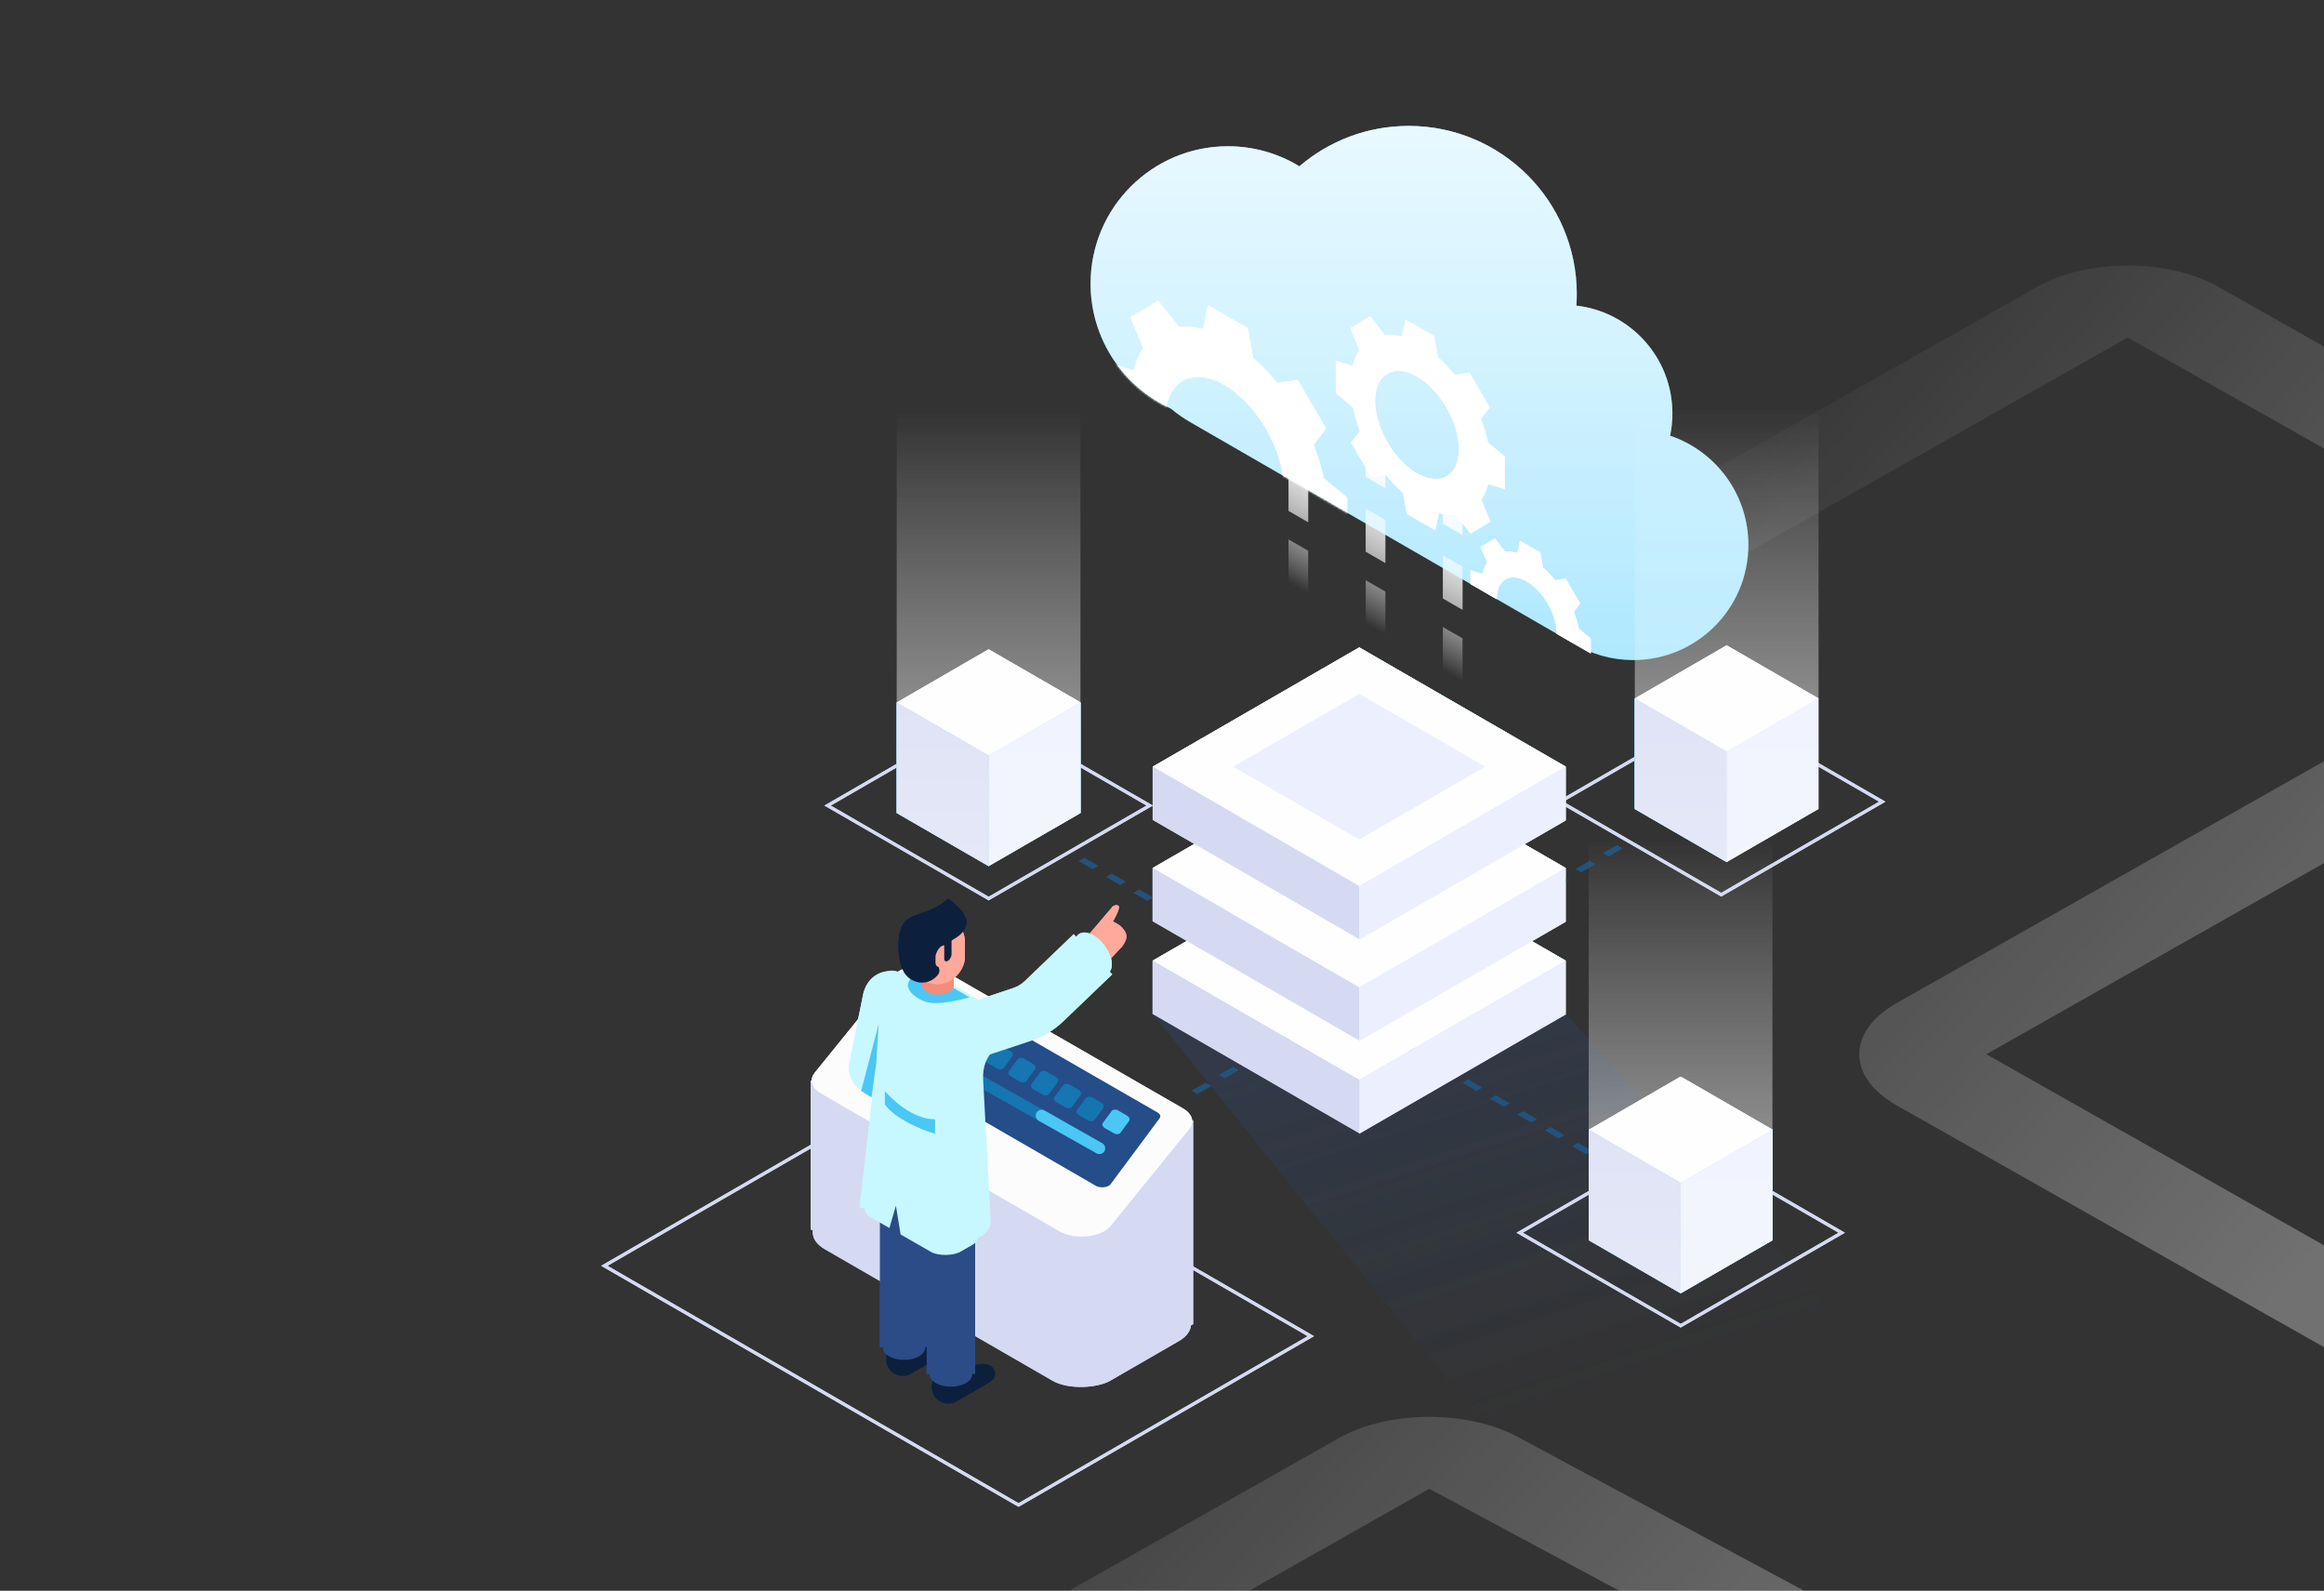 <svg width="1096" height="750" viewBox="0 0 1096 750" fill="none" xmlns="http://www.w3.org/2000/svg">
<rect x="0" y="0" width="1096" height="750" fill="#333333" stroke="none"/>
<path fill-rule="evenodd" clip-rule="evenodd" d="M1046.11 135.198C1022.55 121.873 984.359 121.873 960.803 135.198L741.979 258.987C730.257 265.618 730.257 276.369 741.979 283C753.701 289.631 772.706 289.631 784.428 283L1003.25 159.212C1003.27 159.201 1003.29 159.193 1003.3 159.188C1003.31 159.182 1003.32 159.178 1003.32 159.178L1003.33 159.175C1003.34 159.172 1003.39 159.164 1003.45 159.164C1003.52 159.164 1003.57 159.172 1003.58 159.175L1003.59 159.178C1003.59 159.18 1003.62 159.188 1003.66 159.212L1226.13 285.064C1226.17 285.088 1226.19 285.101 1226.19 285.103L1226.2 285.109C1226.2 285.117 1226.21 285.141 1226.21 285.179C1226.21 285.218 1226.2 285.242 1226.2 285.249L1226.19 285.256C1226.19 285.256 1226.18 285.261 1226.17 285.267C1226.17 285.274 1226.15 285.283 1226.13 285.294L894.495 472.9C870.939 486.226 870.939 507.831 894.495 521.157L1234.48 713.485C1234.5 713.498 1234.52 713.508 1234.52 713.514C1234.53 713.519 1234.54 713.523 1234.54 713.523L1234.54 713.53C1234.55 713.537 1234.56 713.561 1234.56 713.6C1234.56 713.638 1234.55 713.662 1234.54 713.67L1234.54 713.676C1234.53 713.678 1234.52 713.691 1234.48 713.715L1014.95 837.901C1014.91 837.924 1014.89 837.932 1014.88 837.933L1014.87 837.938C1014.86 837.939 1014.85 837.942 1014.83 837.944C1014.81 837.947 1014.78 837.949 1014.75 837.949C1014.72 837.949 1014.69 837.948 1014.67 837.946C1014.65 837.944 1014.64 837.941 1014.63 837.94L1014.61 837.935C1014.61 837.934 1014.59 837.926 1014.55 837.904L715.612 677.377C691.894 664.641 654.555 664.916 631.432 677.997L349.315 837.59C349.287 837.606 349.267 837.615 349.257 837.62C349.252 837.622 349.248 837.623 349.248 837.623L349.236 837.627C349.223 837.63 349.18 837.638 349.112 837.638C349.044 837.638 349.001 837.63 348.988 837.627L348.976 837.623C348.973 837.622 348.95 837.614 348.908 837.59L117.414 706.634C105.692 700.003 86.687 700.003 74.965 706.634C63.243 713.265 63.243 724.016 74.965 730.647L306.46 861.603C330.016 874.929 368.208 874.929 391.764 861.603L673.88 702.01C673.92 701.988 673.942 701.98 673.946 701.978L673.96 701.974C673.968 701.972 673.985 701.969 674.011 701.966C674.03 701.964 674.053 701.963 674.08 701.963C674.145 701.962 674.187 701.969 674.201 701.972L674.215 701.976C674.219 701.978 674.241 701.986 674.282 702.007L973.218 862.534C996.936 875.271 1034.27 874.996 1057.4 861.915L1276.93 737.728C1300.48 724.402 1300.48 702.797 1276.93 689.471L936.944 497.144C936.911 497.126 936.895 497.114 936.888 497.108L936.885 497.105L936.878 497.099C936.873 497.091 936.859 497.067 936.859 497.029C936.859 497.007 936.864 496.989 936.869 496.977C936.872 496.968 936.876 496.962 936.878 496.959L936.885 496.952C936.887 496.95 936.902 496.937 936.944 496.914L1268.58 309.308C1292.14 295.982 1292.14 274.377 1268.58 261.051L1046.11 135.198Z" fill="url(#paint0_linear_2548_28455)"/>
<path opacity="0.13" d="M829.027 832.243L543.709 478.082H738.548L1057.47 832.243H829.027Z" fill="url(#paint1_linear_2548_28455)"/>
<path fill-rule="evenodd" clip-rule="evenodd" d="M517.844 408.21L511.377 404.477L508.785 405.973L515.252 409.707L517.844 408.21ZM530.777 415.677L524.31 411.944L521.718 413.44L528.185 417.174L530.777 415.677ZM543.711 423.144L537.244 419.411L534.652 420.907L541.119 424.641L543.711 423.144ZM556.644 430.612L550.177 426.878L547.585 428.375L554.052 432.108L556.644 430.612ZM569.578 438.079L563.111 434.345L560.519 435.842L566.986 439.575L569.578 438.079ZM582.511 445.546L576.044 441.812L573.452 443.309L579.919 447.042L582.511 445.546ZM595.445 453.013L588.978 449.28L586.386 450.776L592.853 454.51L595.445 453.013ZM608.378 460.48L601.911 456.747L599.319 458.243L605.786 461.977L608.378 460.48ZM621.312 467.947L614.845 464.214L612.253 465.71L618.72 469.444L621.312 467.947ZM634.245 475.415L627.778 471.681L625.186 473.178L631.653 476.911L634.245 475.415ZM647.179 482.882L640.712 479.148L638.12 480.645L644.587 484.378L647.179 482.882ZM660.112 490.349L653.645 486.615L651.053 488.112L657.52 491.845L660.112 490.349ZM673.046 497.816L666.579 494.082L663.987 495.579L670.454 499.313L673.046 497.816ZM685.979 505.283L679.512 501.55L676.92 503.046L683.387 506.78L685.979 505.283ZM698.913 512.75L692.446 509.017L689.854 510.513L696.321 514.247L698.913 512.75ZM711.846 520.217L705.379 516.484L702.787 517.98L709.254 521.714L711.846 520.217ZM724.78 527.685L718.313 523.951L715.721 525.448L722.187 529.181L724.78 527.685ZM737.713 535.152L731.246 531.418L728.654 532.915L735.121 536.648L737.713 535.152ZM750.647 542.619L744.18 538.885L741.588 540.382L748.054 544.115L750.647 542.619ZM763.58 550.086L757.113 546.352L754.521 547.849L760.988 551.583L763.58 550.086ZM776.513 557.553L770.047 553.82L767.455 555.316L773.921 559.05L776.513 557.553ZM789.447 565.02L782.98 561.287L780.388 562.783L786.855 566.517L789.447 565.02ZM799.147 570.621L795.914 568.754L793.322 570.251L796.555 572.117L799.147 570.621Z" fill="#23527C"/>
<rect width="87.702" height="87.702" transform="matrix(-0.866 -0.5 -0.866 0.5 887.67 377.967)" stroke="#D5DAF2" stroke-width="1.73"/>
<rect width="87.702" height="87.702" transform="matrix(-0.866 -0.5 -0.866 0.5 868.566 581.189)" stroke="#D5DAF2" stroke-width="1.73"/>
<rect width="225.554" height="159.197" transform="matrix(-0.866 -0.5 -0.866 0.5 618.203 629.961)" stroke="#D5DAF2" stroke-width="1.73"/>
<rect width="87.702" height="87.702" transform="matrix(-0.866 -0.5 -0.866 0.5 542.195 379.793)" stroke="#D5DAF2" stroke-width="1.73"/>
<path fill-rule="evenodd" clip-rule="evenodd" d="M758.674 403.734L765.141 400L762.549 398.503L756.082 402.237L758.674 403.734ZM745.74 411.201L752.207 407.467L749.615 405.971L743.148 409.704L745.74 411.201ZM732.807 418.668L739.274 414.934L736.682 413.438L730.215 417.171L732.807 418.668ZM719.873 426.135L726.34 422.401L723.748 420.905L717.281 424.638L719.873 426.135ZM706.94 433.602L713.407 429.869L710.815 428.372L704.348 432.106L706.94 433.602ZM694.006 441.069L700.473 437.336L697.881 435.839L691.414 439.573L694.006 441.069ZM681.073 448.537L687.54 444.803L684.948 443.306L678.481 447.04L681.073 448.537ZM668.139 456.004L674.606 452.27L672.014 450.774L665.547 454.507L668.139 456.004ZM655.206 463.471L661.673 459.737L659.081 458.241L652.614 461.974L655.206 463.471ZM642.272 470.938L648.739 467.204L646.147 465.708L639.68 469.441L642.272 470.938ZM629.339 478.405L635.806 474.672L633.214 473.175L626.747 476.909L629.339 478.405ZM616.405 485.872L622.872 482.139L620.28 480.642L613.813 484.376L616.405 485.872ZM603.472 493.339L609.939 489.606L607.347 488.109L600.88 491.843L603.472 493.339ZM590.538 500.807L597.005 497.073L594.413 495.576L587.946 499.31L590.538 500.807ZM577.605 508.274L584.072 504.54L581.48 503.044L575.013 506.777L577.605 508.274ZM564.672 515.741L571.138 512.007L568.546 510.511L562.079 514.244L564.672 515.741Z" fill="#23527C"/>
<rect width="50.042" height="50.042" transform="matrix(-0.866 -0.5 -0.866 0.5 857.623 329.309)" fill="url(#paint2_linear_2548_28455)"/>
<rect width="34.112" height="34.112" transform="matrix(-0.866 -0.5 -0.866 0.5 842.742 328.836)" fill="#54CBF6" fill-opacity="0.23"/>
<rect width="50.056" height="52.09" transform="matrix(-0.866 -0.5 -2.20305e-08 1 814.273 354.334)" fill="#53CAF6"/>
<rect width="50.056" height="52.09" transform="matrix(-0.866 -0.5 -2.20305e-08 1 814.273 354.334)" fill="url(#paint3_linear_2548_28455)" fill-opacity="0.5"/>
<rect width="50.042" height="50.042" transform="matrix(-0.866 -0.5 -0.866 0.5 857.623 329.309)" fill="#FEFEFF"/>
<rect width="50.056" height="52.091" transform="matrix(-0.866 0.5 2.20305e-08 1 857.562 329.309)" fill="#ECEFFD"/>
<rect width="50.056" height="52.09" transform="matrix(-0.866 -0.5 -2.20305e-08 1 814.273 354.334)" fill="#D5DAF2"/>
<rect width="50.042" height="50.042" transform="matrix(-0.866 -0.5 -0.866 0.5 509.58 331.18)" fill="url(#paint4_linear_2548_28455)"/>
<rect width="34.112" height="34.112" transform="matrix(-0.866 -0.5 -0.866 0.5 494.699 330.709)" fill="#54CBF6" fill-opacity="0.23"/>
<rect width="50.056" height="52.091" transform="matrix(-0.866 0.5 2.20305e-08 1 509.58 331.18)" fill="#78DEEC"/>
<rect width="50.056" height="52.09" transform="matrix(-0.866 -0.5 -2.20305e-08 1 466.23 356.207)" fill="#53CAF6"/>
<rect width="50.056" height="52.09" transform="matrix(-0.866 -0.5 -2.20305e-08 1 466.23 356.207)" fill="url(#paint5_linear_2548_28455)" fill-opacity="0.5"/>
<rect width="50.042" height="50.042" transform="matrix(-0.866 -0.5 -0.866 0.5 509.58 331.18)" fill="#FEFEFF"/>
<rect width="50.056" height="52.091" transform="matrix(-0.866 0.5 2.20305e-08 1 509.58 331.18)" fill="#ECEFFD"/>
<rect width="50.056" height="52.09" transform="matrix(-0.866 -0.5 -2.20305e-08 1 466.23 356.207)" fill="#D5DAF2"/>
<rect width="50.042" height="50.042" transform="matrix(-0.866 -0.5 -0.866 0.5 835.951 532.627)" fill="url(#paint6_linear_2548_28455)"/>
<rect width="34.112" height="34.112" transform="matrix(-0.866 -0.5 -0.866 0.5 821.07 532.154)" fill="#54CBF6" fill-opacity="0.23"/>
<rect width="50.056" height="52.091" transform="matrix(-0.866 0.5 2.20305e-08 1 835.951 532.627)" fill="#78DEEC"/>
<rect width="50.056" height="52.09" transform="matrix(-0.866 -0.5 -2.20305e-08 1 792.602 557.654)" fill="#53CAF6"/>
<rect width="50.056" height="52.09" transform="matrix(-0.866 -0.5 -2.20305e-08 1 792.602 557.654)" fill="url(#paint7_linear_2548_28455)" fill-opacity="0.5"/>
<rect width="50.042" height="50.042" transform="matrix(-0.866 -0.5 -0.866 0.5 835.951 532.627)" fill="#FEFEFF"/>
<rect width="50.056" height="52.091" transform="matrix(-0.866 0.5 2.20305e-08 1 835.951 532.627)" fill="#ECEFFD"/>
<rect width="50.056" height="52.09" transform="matrix(-0.866 -0.5 -2.20305e-08 1 792.602 557.654)" fill="#D5DAF2"/>
<path d="M382.352 509.443V579.622L512.995 652.901C513.017 652.913 513.03 652.936 513.03 652.961L513.064 652.941L513.099 652.961C513.099 652.936 513.112 652.914 513.134 652.901L562.701 624.272V528.254H477.442V509.443H382.352Z" fill="#D5DAF2"/>
<path d="M445.292 457.742C437.926 453.501 425.502 454.768 421.097 460.209L384.221 505.752C381.548 509.054 382.738 512.968 387.2 515.546L499.538 580.469C506.894 584.72 519.328 583.464 523.746 578.023L560.83 532.357C563.517 529.049 562.32 525.123 557.839 522.543L445.292 457.742Z" fill="#FCFCFC"/>
<path d="M438.108 462.44C435.96 461.204 432.328 461.61 431.137 463.221L408.264 494.144C407.577 495.073 407.937 496.151 409.174 496.866L516.799 559.065C518.943 560.304 522.577 559.901 523.773 558.291L546.848 527.252C547.54 526.321 547.179 525.239 545.935 524.523L438.108 462.44Z" fill="#244D89"/>
<path d="M527.132 523.436C526.27 522.932 524.798 523.093 524.315 523.744L520.252 529.222C519.558 530.159 519.928 531.245 521.184 531.96L525.546 534.442C526.414 534.935 527.87 534.769 528.348 534.123L532.367 528.683C533.051 527.758 532.697 526.686 531.473 525.971L527.132 523.436Z" fill="#4AC7F5"/>
<path d="M493.454 505.133C492.592 504.629 491.12 504.79 490.637 505.442L486.574 510.92C485.88 511.856 486.25 512.943 487.507 513.658L491.868 516.139C492.736 516.633 494.192 516.467 494.67 515.82L498.689 510.38C499.373 509.455 499.019 508.384 497.795 507.669L493.454 505.133Z" fill="#1576B1"/>
<path d="M430.877 488.834C429.611 488.121 428.01 488.499 427.198 489.703C426.288 491.053 426.724 492.891 428.142 493.689L517.154 543.742C518.392 544.438 519.957 544.062 520.744 542.88C521.619 541.567 521.193 539.787 519.818 539.012L430.877 488.834Z" fill="#1576B1"/>
<path d="M492.609 523.564C491.345 522.847 489.742 523.223 488.93 524.429C488.021 525.776 488.456 527.613 489.873 528.409L517.151 543.741C518.391 544.438 519.958 544.061 520.746 542.878C521.62 541.564 521.197 539.786 519.825 539.007L492.609 523.564Z" fill="#4AC7F5"/>
<path d="M504.273 511.236C503.41 510.733 501.939 510.894 501.456 511.545L497.393 517.023C496.698 517.96 497.068 519.046 498.325 519.761L502.687 522.242C503.554 522.736 505.011 522.57 505.489 521.923L509.508 516.484C510.191 515.559 509.838 514.487 508.613 513.772L504.273 511.236Z" fill="#1576B1"/>
<path d="M472.093 492.934C471.231 492.43 469.759 492.591 469.276 493.242L465.213 498.72C464.519 499.657 464.888 500.743 466.145 501.458L470.507 503.94C471.375 504.433 472.831 504.267 473.309 503.621L477.328 498.181C478.012 497.256 477.658 496.185 476.434 495.469L472.093 492.934Z" fill="#1576B1"/>
<path d="M514.958 517.326C514.096 516.823 512.624 516.984 512.141 517.635L508.078 523.113C507.384 524.049 507.754 525.136 509.011 525.851L513.372 528.332C514.24 528.826 515.696 528.66 516.174 528.013L520.193 522.574C520.877 521.649 520.523 520.577 519.299 519.862L514.958 517.326Z" fill="#05A0D9" fill-opacity="0.5"/>
<path d="M482.775 499.026C481.912 498.522 480.44 498.683 479.958 499.334L475.895 504.812C475.2 505.749 475.57 506.835 476.827 507.55L481.189 510.032C482.056 510.525 483.513 510.359 483.991 509.712L488.01 504.273C488.693 503.348 488.34 502.276 487.115 501.561L482.775 499.026Z" fill="#1576B1"/>
<rect width="155.509" height="68.914" rx="15.756" transform="matrix(-0.866 -0.5 -0.866 0.5 569.658 624.359)" fill="#D5DAF2"/>
<rect width="49.098" height="11.922" transform="matrix(0.866 -0.5 2.20305e-08 1 415.961 502.375)" fill="#C7F8FF"/>
<path d="M410.899 485.7L422.053 489.966L416.353 520.244L407.161 514.937L410.899 485.7Z" fill="#C7F8FF"/>
<path d="M425.146 459.215C423.58 457.83 420.703 457.245 418.721 457.909C418.721 457.909 408.609 458.11 406.709 470.531C410.585 469.801 416.634 468.663 416.634 468.663L430.558 464.002L425.146 459.215Z" fill="#C7F8FF"/>
<path d="M416.523 468.565L413.042 465.486C413.042 465.486 409.182 468.561 406.709 470.531C404.26 482.579 400.437 501.381 400.437 501.381C399.688 505.069 401.365 510.08 404.184 512.573L406.139 514.323L406.748 514.628L416.523 468.565Z" fill="#C7F8FF"/>
<rect width="14.684" height="36.419" transform="matrix(0.866 -0.5 2.20305e-08 1 416.293 466.293)" fill="#C7F8FF"/>
<rect width="45.824" height="18.492" rx="9.246" transform="matrix(-0.867 -0.498 -0.867 0.498 471.721 477.27)" fill="#C7F8FF"/>
<path d="M456.996 509.138V480.191L445.13 478.806L414.128 470.59V500.308L456.996 509.138Z" fill="#C7F8FF"/>
<rect width="12.851" height="27.907" transform="matrix(-0.867 0.498 2.21394e-08 1 453.34 513.797)" fill="#FDFBFB"/>
<ellipse cx="7.79" cy="7.752" rx="7.79" ry="7.752" transform="matrix(-1 0 0 1 455.045 646.219)" fill="#0C203E"/>
<path d="M460.454 643.517C456.564 644.661 453.771 646.399 450.446 646.035L441.25 650.997L442.074 652.636C445.734 655.55 447.8 661.187 451.521 660.398C455.334 658.243 464.98 652.737 466.139 651.999C467.634 651.046 467.603 651.043 468.746 649.859C470.796 645.197 466.493 641.741 460.454 643.517Z" fill="#0C203E"/>
<path d="M441.837 654.175C444.389 655.642 448.528 655.642 451.08 654.175C453.632 652.709 453.632 650.332 451.08 648.865C448.528 647.399 444.389 647.399 441.837 648.865C439.285 650.332 439.285 652.709 441.837 654.175Z" fill="#0C203E"/>
<path d="M441.837 643.953C444.389 645.419 448.528 645.419 451.08 643.953C453.632 642.486 453.632 640.109 451.08 638.643C448.528 637.176 444.389 637.176 441.837 638.643C439.285 640.109 439.285 642.486 441.837 643.953Z" fill="#0C203E"/>
<path d="M439.921 641.162C439.921 641.162 441.019 645.26 439.921 651.451C439.014 656.567 455.189 653.439 453.006 648.719C451.679 645.851 453.006 641.663 453.006 641.663L439.921 641.162Z" fill="#0C203E"/>
<ellipse cx="7.765" cy="7.727" rx="7.765" ry="7.727" transform="matrix(-1 0 0 1 433.469 633.219)" fill="#0C203E"/>
<path d="M438.929 630.517C435.038 631.661 432.245 633.399 428.921 633.035L419.725 637.997L420.548 639.636C424.208 642.55 426.275 648.187 429.996 647.398C433.808 645.243 443.455 639.737 444.613 638.999C446.108 638.046 446.077 638.043 447.221 636.859C449.271 632.197 444.968 628.741 438.929 630.517Z" fill="#0C203E"/>
<path d="M420.312 641.175C422.864 642.642 427.002 642.642 429.555 641.175C432.107 639.709 432.107 637.332 429.555 635.865C427.002 634.399 422.864 634.399 420.312 635.865C417.759 637.332 417.759 639.709 420.312 641.175Z" fill="#0C203E"/>
<path d="M420.312 630.953C422.864 632.419 427.002 632.419 429.555 630.953C432.107 629.486 432.107 627.109 429.555 625.643C427.002 624.176 422.864 624.176 420.312 625.643C417.759 627.109 417.759 629.486 420.312 630.953Z" fill="#0C203E"/>
<path d="M418.396 628.162C418.396 628.162 419.494 632.26 418.396 638.451C417.488 643.567 433.664 640.439 431.481 635.719C430.154 632.851 431.481 628.663 431.481 628.663L418.396 628.162Z" fill="#0C203E"/>
<path d="M441.404 652.11C445.296 654.345 451.605 654.345 455.497 652.11C459.389 649.874 459.389 646.249 455.497 644.013C451.605 641.777 445.296 641.777 441.404 644.013C437.512 646.249 437.512 649.874 441.404 652.11Z" fill="#2B4C87"/>
<path d="M419.354 639.453C423.239 641.685 429.538 641.685 433.422 639.453C437.307 637.221 437.307 633.603 433.422 631.371C429.538 629.139 423.239 629.139 419.354 631.371C415.47 633.603 415.47 637.221 419.354 639.453Z" fill="#2B4C87"/>
<path d="M448.453 564.143L448.453 647.75" stroke="#2B4C87" stroke-width="22.869" stroke-linejoin="round"/>
<path d="M426.391 551.49L426.391 635.098" stroke="#2B4C87" stroke-width="22.869" stroke-linejoin="round"/>
<path d="M435.621 471.977C441.707 474.521 452.551 471.323 457.254 470.257L433.293 456.047C431.412 457.552 428.133 462.685 428.133 464.378C428.133 466.071 429.485 469.412 435.621 471.977Z" fill="#4AC7F5"/>
<path d="M460.816 493.089L444.267 485.139L447.047 575.692L461.77 567.234L457.012 525.267L460.816 493.089Z" fill="#C7F8FF"/>
<path d="M444.896 504.35L412.213 472.931L412.213 509.462L405.348 569.296L444.896 576.547L444.896 504.35Z" fill="#C7F8FF"/>
<rect width="48.739" height="22.539" rx="8.118" transform="matrix(-0.867 -0.498 -0.867 0.498 465.465 582.957)" fill="#C7F8FF"/>
<path d="M422.511 568.451L425.109 584.411L418.682 581.564L422.511 568.451Z" fill="#2B4C87"/>
<path d="M412.122 472.455C411.992 459.888 419.598 458.892 422.729 458.568L427.923 468.465L438.641 477.428L434.875 483.386H423.863L413.013 476.261C412.851 481.497 412.252 485.022 412.122 472.455Z" fill="#C7F8FF"/>
<path d="M524.849 427.252L512.741 441.485V448.92L522.725 453.169L529.098 446.371C529.098 446.371 531.334 443.563 531.223 441.485C531.123 439.633 530.322 438.631 529.098 437.236C527.793 435.749 524.849 434.475 524.849 434.475C524.849 434.475 528.428 428.417 527.611 427.252C526.795 426.087 524.849 427.252 524.849 427.252Z" fill="#FFA99A"/>
<path d="M436.977 467.691C439.911 469.377 444.667 469.377 447.601 467.691C450.534 466.006 450.534 463.274 447.601 461.588C444.667 459.903 439.911 459.903 436.977 461.588C434.044 463.274 434.044 466.006 436.977 467.691Z" fill="#F38C7A"/>
<rect width="15.024" height="17.397" transform="matrix(-1 0 0 1 449.805 446.963)" fill="#F38C7A"/>
<rect width="25.529" height="32.742" rx="12.764" transform="matrix(-1 0 0 1 455.061 431.359)" fill="#FFA99A"/>
<path d="M425.84 435.772C429.848 429.699 438.805 431.513 447.134 423.658C447.134 423.658 456.958 430.365 455.746 435.772C454.907 439.515 452.244 441.356 449.5 442.965C445.059 445.568 444.372 446.431 442.212 451.104C440.553 454.694 444.715 456.654 442.212 459.716C438.476 464.289 431.613 464.638 427.259 459.716C422.906 454.795 422.716 440.504 425.84 435.772Z" fill="#0C203E"/>
<rect width="6.739" height="9.413" rx="3.369" transform="matrix(-0.866 0.5 2.20305e-08 1 447.025 444.359)" fill="#FFA99A"/>
<rect width="3.975" height="15.71" rx="1.987" transform="matrix(-0.866 0.5 2.20305e-08 1 448.746 436.316)" fill="#0C203E"/>
<path d="M440.967 534.531V527.717C430.518 527.717 420.84 518.458 417.307 514.42V520.714C422.455 527.831 435.225 532.891 440.967 534.531Z" fill="#4AC7F5"/>
<ellipse cx="9.439" cy="9.439" rx="9.439" ry="9.439" transform="matrix(-0.918 -0.397 0.115 0.993 523.193 444.115)" fill="#C7F8FF"/>
<path d="M515.441 449.9L492.413 471.98C489.406 474.862 485.795 477.037 481.843 478.348L452.596 488.045" stroke="#C7F8FF" stroke-width="26.26"/>
<path d="M456.693 507.853C458.359 499.676 462.813 495.992 464.832 495.171L450.447 492.521L446.661 505.203L456.693 507.853Z" fill="#C7F8FF"/>
<path d="M457.641 470.535C461.762 472.593 460.466 472.947 466.215 471.485L462.75 475.39H455.274L457.641 470.535Z" fill="#C7F8FF"/>
<path d="M467.188 575.207L463.597 508.072L454.598 503.42L449.262 533.72L442.472 577.088L457.934 585.846L463.548 582.276C465.948 580.749 467.34 578.047 467.188 575.207Z" fill="#C7F8FF"/>
<path d="M413.212 501.496L410.995 517.378L406.123 514.321L414.381 482.789L413.212 501.496Z" fill="#4AC7F5"/>
<path d="M463.605 508.361C463.475 499.138 468.422 494.775 470.912 493.746C469.126 492.772 465.423 490.564 464.904 489.524C464.254 488.225 458.408 490.499 455.485 490.823C452.562 491.148 455.485 502.353 455.485 504.626C455.485 506.445 460.898 507.874 463.605 508.361Z" fill="#C7F8FF"/>
<rect width="112.467" height="112.467" transform="matrix(-0.866 -0.5 -0.866 0.5 738.414 452.916)" fill="#C7F8FF"/>
<rect width="112.467" height="112.467" transform="matrix(-0.866 -0.5 -0.866 0.5 738.383 452.959)" fill="#FEFEFF"/>
<rect width="112.498" height="25.345" transform="matrix(-0.866 0.5 2.20305e-08 1 738.414 452.916)" fill="#ECEFFD"/>
<rect width="112.498" height="25.081" transform="matrix(-0.866 -0.5 -2.20305e-08 1 640.984 509.168)" fill="#D5DAF2"/>
<rect width="112.467" height="112.467" transform="matrix(-0.866 -0.5 -0.866 0.5 738.414 409.234)" fill="#C7F8FF"/>
<rect width="112.467" height="112.467" transform="matrix(-0.866 -0.5 -0.866 0.5 738.383 409.275)" fill="#FEFEFF"/>
<rect width="112.498" height="25.345" transform="matrix(-0.866 0.5 2.20305e-08 1 738.414 409.234)" fill="#ECEFFD"/>
<rect width="112.498" height="25.081" transform="matrix(-0.866 -0.5 -2.20305e-08 1 640.984 465.484)" fill="#D5DAF2"/>
<rect width="112.467" height="112.467" transform="matrix(-0.866 -0.5 -0.866 0.5 738.445 361.459)" fill="#C7F8FF"/>
<rect width="112.467" height="112.467" transform="matrix(-0.866 -0.5 -0.866 0.5 738.414 361.502)" fill="#FEFEFF"/>
<rect width="112.498" height="25.345" transform="matrix(-0.866 0.5 2.20305e-08 1 738.445 361.459)" fill="#ECEFFD"/>
<rect width="112.498" height="25.081" transform="matrix(-0.866 -0.5 -2.20305e-08 1 641.016 417.711)" fill="#D5DAF2"/>
<rect width="68.635" height="68.635" transform="matrix(-0.866 -0.5 -0.866 0.5 700.455 361.463)" fill="#ECEFFD"/>
<path fill-rule="evenodd" clip-rule="evenodd" d="M644.061 224.879L644.061 205.475L653.335 210.829L653.335 230.234L644.061 224.879ZM644.061 260.107L644.061 239.786L653.335 245.141L653.335 265.462L644.061 260.107ZM644.061 293.897L644.061 273.576L653.335 278.931L653.335 299.251L644.061 293.897Z" fill="url(#paint8_linear_2548_28455)"/>
<path fill-rule="evenodd" clip-rule="evenodd" d="M680.453 246.926L680.453 227.521L689.728 232.876L689.728 252.281L680.453 246.926ZM680.453 282.154L680.453 261.833L689.728 267.188L689.728 287.509L680.453 282.154ZM680.453 315.944L680.453 295.623L689.728 300.978L689.728 321.298L680.453 315.944Z" fill="url(#paint9_linear_2548_28455)"/>
<path fill-rule="evenodd" clip-rule="evenodd" d="M607.67 205.635L607.67 186.23L616.944 191.585L616.944 210.99L607.67 205.635ZM607.67 240.863L607.67 220.542L616.944 225.897L616.944 246.217L607.67 240.863ZM607.67 274.653L607.67 254.332L616.944 259.686L616.944 280.007L607.67 274.653Z" fill="url(#paint10_linear_2548_28455)"/>
<path d="M422.893 -56.01H509.533V383.357L466.213 408.378L422.893 383.357V-56.01Z" fill="url(#paint11_linear_2548_28455)"/>
<path d="M749.248 145.316H835.889V584.684L792.568 609.743L749.248 584.684V145.316Z" fill="url(#paint12_linear_2548_28455)"/>
<path d="M770.984 -58H857.625V381.367L814.305 406.427L770.984 381.367V-58Z" fill="url(#paint13_linear_2548_28455)"/>
<path d="M664.332 59.371C644.65 59.371 626.643 66.543 612.782 78.416C602.965 72.421 591.426 68.967 579.081 68.967C543.316 68.967 514.321 97.96 514.321 133.726C514.321 159.908 529.86 182.459 552.217 192.666C555.083 195.031 558.055 197.125 561.104 198.886L742.221 303.453C742.354 303.53 742.488 303.603 742.621 303.678C750.71 308.461 760.147 311.206 770.225 311.206C800.221 311.206 824.539 286.888 824.539 256.892C824.539 232.982 809.09 212.68 787.629 205.426C788.338 202.033 788.711 198.517 788.711 194.913C788.711 168.651 768.915 147.012 743.432 144.104C743.554 142.304 743.617 140.487 743.617 138.656C743.617 94.868 708.12 59.371 664.332 59.371Z" fill="#AEE8FF"/>
<path d="M664.332 59.371C644.65 59.371 626.643 66.543 612.782 78.416C602.965 72.421 591.426 68.967 579.081 68.967C543.316 68.967 514.321 97.96 514.321 133.726C514.321 159.908 529.86 182.459 552.217 192.666C555.083 195.031 558.055 197.125 561.104 198.886L742.221 303.453C742.354 303.53 742.488 303.603 742.621 303.678C750.71 308.461 760.147 311.206 770.225 311.206C800.221 311.206 824.539 286.888 824.539 256.892C824.539 232.982 809.09 212.68 787.629 205.426C788.338 202.033 788.711 198.517 788.711 194.913C788.711 168.651 768.915 147.012 743.432 144.104C743.554 142.304 743.617 140.487 743.617 138.656C743.617 94.868 708.12 59.371 664.332 59.371Z" fill="url(#paint14_linear_2548_28455)" fill-opacity="0.65"/>
<mask id="mask0_2548_28455" style="mask-type:alpha" maskUnits="userSpaceOnUse" x="514" y="59" width="311" height="253">
<path d="M664.33 59.371C644.648 59.371 626.642 66.544 612.78 78.417C602.962 72.421 591.423 68.967 579.077 68.967C543.312 68.967 514.318 97.96 514.317 133.726C514.317 159.911 529.86 182.467 552.223 192.671C555.086 195.033 558.056 197.125 561.103 198.884L742.219 303.451C742.339 303.521 742.461 303.586 742.581 303.654C750.679 308.451 760.13 311.206 770.224 311.206C800.22 311.206 824.537 286.888 824.537 256.892C824.537 232.982 809.088 212.68 787.627 205.426C788.336 202.033 788.709 198.517 788.709 194.913C788.709 168.651 768.913 147.012 743.43 144.104C743.552 142.304 743.615 140.487 743.615 138.656C743.615 94.868 708.118 59.371 664.33 59.371Z" fill="#AEE8FF"/>
<path d="M664.33 59.371C644.648 59.371 626.642 66.544 612.78 78.417C602.962 72.421 591.423 68.967 579.077 68.967C543.312 68.967 514.318 97.96 514.317 133.726C514.317 159.911 529.86 182.467 552.223 192.671C555.086 195.033 558.056 197.125 561.103 198.884L742.219 303.451C742.339 303.521 742.461 303.586 742.581 303.654C750.679 308.451 760.13 311.206 770.224 311.206C800.22 311.206 824.537 286.888 824.537 256.892C824.537 232.982 809.088 212.68 787.627 205.426C788.336 202.033 788.709 198.517 788.709 194.913C788.709 168.651 768.913 147.012 743.43 144.104C743.552 142.304 743.615 140.487 743.615 138.656C743.615 94.868 708.118 59.371 664.33 59.371Z" fill="url(#paint15_linear_2548_28455)" fill-opacity="0.65"/>
</mask>
<g mask="url(#mask0_2548_28455)">
<path d="M591.056 168.71C595.141 172.35 598.919 176.155 602.384 180.474L612.038 179.034L625.524 202.02L619.618 209.689C621.544 214.841 623.315 220.077 624.321 225.383L635.375 234.542L635.418 256.2L624.446 252.847C623.326 256.894 621.907 260.416 619.884 263.231L625.978 277.829L612.728 285.688L603.09 273.355C599.57 273.54 595.75 273.199 591.785 272.248L589.353 283.543L570.518 272.746L567.937 258.657C563.852 255.018 560.074 251.211 556.609 246.893L546.955 248.332L533.47 225.348L539.375 217.677C537.45 212.525 535.832 207.206 534.672 201.983L523.618 192.825L523.575 171.167L534.547 174.52C535.667 170.472 537.086 166.95 539.109 164.135L533.016 149.538L546.265 141.678L555.904 154.012C559.424 153.828 563.094 153.906 567.209 155.12L569.64 143.824L588.475 154.622L591.056 168.71ZM577.414 181.596C562.066 172.735 549.623 179.918 549.623 197.641C549.623 215.364 562.066 236.915 577.414 245.777C592.763 254.638 605.205 247.454 605.205 229.731C605.205 212.008 592.763 190.458 577.414 181.596Z" fill="white"/>
</g>
<path d="M678.084 168.365C680.989 170.952 683.675 173.659 686.139 176.73L693.003 175.706L702.591 192.049L698.393 197.503C699.762 201.166 701.022 204.889 701.737 208.661L709.596 215.173L709.626 230.572L701.825 228.188C701.029 231.066 700.02 233.57 698.582 235.572L702.914 245.951L693.494 251.54L686.641 242.771C684.138 242.902 681.422 242.659 678.603 241.982L676.873 250.014L663.482 242.337L661.647 232.32C658.742 229.732 656.056 227.026 653.592 223.956L646.728 224.979L637.14 208.637L641.338 203.183C639.969 199.519 638.819 195.737 637.994 192.023L630.135 185.511L630.105 170.112L637.906 172.496C638.703 169.618 639.712 167.115 641.15 165.113L636.817 154.733L646.238 149.145L653.091 157.914C655.593 157.783 658.203 157.839 661.128 158.702L662.858 150.67L676.249 158.348L678.084 168.365ZM668.27 177.525C657.357 171.225 648.509 176.333 648.509 188.934C648.509 201.535 657.357 216.859 668.27 223.159C679.183 229.46 688.029 224.352 688.029 211.751C688.029 199.15 679.183 183.826 668.27 177.525Z" fill="white"/>
<path d="M709.869 260.137C711.656 260.043 713.519 260.082 715.608 260.698L716.843 254.963L726.405 260.445L727.717 267.599C729.791 269.446 731.708 271.38 733.468 273.572L738.369 272.84L745.216 284.511L742.218 288.405C743.195 291.021 744.096 293.68 744.606 296.374L750.219 301.024L750.232 308.126L734.101 298.812C734.102 298.734 734.104 298.655 734.104 298.576C734.103 289.578 727.786 278.636 719.993 274.137C712.2 269.638 705.883 273.285 705.883 282.283C705.883 282.362 705.884 282.442 705.885 282.521L693.468 275.353L693.455 268.847L699.025 270.549C699.594 268.494 700.315 266.705 701.342 265.275L698.248 257.864L704.975 253.873L709.869 260.137Z" fill="white"/>
<path opacity="0.13" d="M829.027 832.243L543.709 478.082H738.548L1057.47 832.243H829.027Z" fill="url(#paint16_linear_2548_28455)"/>
<path fill-rule="evenodd" clip-rule="evenodd" d="M517.844 408.21L511.377 404.477L508.785 405.973L515.252 409.707L517.844 408.21ZM530.777 415.677L524.31 411.944L521.718 413.44L528.185 417.174L530.777 415.677ZM543.711 423.144L537.244 419.411L534.652 420.907L541.119 424.641L543.711 423.144ZM556.644 430.612L550.177 426.878L547.585 428.375L554.052 432.108L556.644 430.612ZM569.578 438.079L563.111 434.345L560.519 435.842L566.986 439.575L569.578 438.079ZM582.511 445.546L576.044 441.812L573.452 443.309L579.919 447.042L582.511 445.546ZM595.445 453.013L588.978 449.28L586.386 450.776L592.853 454.51L595.445 453.013ZM608.378 460.48L601.911 456.747L599.319 458.243L605.786 461.977L608.378 460.48ZM621.312 467.947L614.845 464.214L612.253 465.71L618.72 469.444L621.312 467.947ZM634.245 475.415L627.778 471.681L625.186 473.178L631.653 476.911L634.245 475.415ZM647.179 482.882L640.712 479.148L638.12 480.645L644.587 484.378L647.179 482.882ZM660.112 490.349L653.645 486.615L651.053 488.112L657.52 491.845L660.112 490.349ZM673.046 497.816L666.579 494.082L663.987 495.579L670.454 499.313L673.046 497.816ZM685.979 505.283L679.512 501.55L676.92 503.046L683.387 506.78L685.979 505.283ZM698.913 512.75L692.446 509.017L689.854 510.513L696.321 514.247L698.913 512.75ZM711.846 520.217L705.379 516.484L702.787 517.98L709.254 521.714L711.846 520.217ZM724.78 527.685L718.313 523.951L715.721 525.448L722.187 529.181L724.78 527.685ZM737.713 535.152L731.246 531.418L728.654 532.915L735.121 536.648L737.713 535.152ZM750.647 542.619L744.18 538.885L741.588 540.382L748.054 544.115L750.647 542.619ZM763.58 550.086L757.113 546.352L754.521 547.849L760.988 551.583L763.58 550.086ZM776.513 557.553L770.047 553.82L767.455 555.316L773.921 559.05L776.513 557.553ZM789.447 565.02L782.98 561.287L780.388 562.783L786.855 566.517L789.447 565.02ZM799.147 570.621L795.914 568.754L793.322 570.251L796.555 572.117L799.147 570.621Z" fill="#23527C"/>
<rect width="87.702" height="87.702" transform="matrix(-0.866 -0.5 -0.866 0.5 887.67 377.967)" stroke="#D5DAF2" stroke-width="1.73"/>
<rect width="87.702" height="87.702" transform="matrix(-0.866 -0.5 -0.866 0.5 868.566 581.189)" stroke="#D5DAF2" stroke-width="1.73"/>
<rect width="225.554" height="159.197" transform="matrix(-0.866 -0.5 -0.866 0.5 618.203 629.961)" stroke="#D5DAF2" stroke-width="1.73"/>
<rect width="87.702" height="87.702" transform="matrix(-0.866 -0.5 -0.866 0.5 542.195 379.793)" stroke="#D5DAF2" stroke-width="1.73"/>
<path fill-rule="evenodd" clip-rule="evenodd" d="M758.674 403.734L765.141 400L762.549 398.503L756.082 402.237L758.674 403.734ZM745.74 411.201L752.207 407.467L749.615 405.971L743.148 409.704L745.74 411.201ZM732.807 418.668L739.274 414.934L736.682 413.438L730.215 417.171L732.807 418.668ZM719.873 426.135L726.34 422.401L723.748 420.905L717.281 424.638L719.873 426.135ZM706.94 433.602L713.407 429.869L710.815 428.372L704.348 432.106L706.94 433.602ZM694.006 441.069L700.473 437.336L697.881 435.839L691.414 439.573L694.006 441.069ZM681.073 448.537L687.54 444.803L684.948 443.306L678.481 447.04L681.073 448.537ZM668.139 456.004L674.606 452.27L672.014 450.774L665.547 454.507L668.139 456.004ZM655.206 463.471L661.673 459.737L659.081 458.241L652.614 461.974L655.206 463.471ZM642.272 470.938L648.739 467.204L646.147 465.708L639.68 469.441L642.272 470.938ZM629.339 478.405L635.806 474.672L633.214 473.175L626.747 476.909L629.339 478.405ZM616.405 485.872L622.872 482.139L620.28 480.642L613.813 484.376L616.405 485.872ZM603.472 493.339L609.939 489.606L607.347 488.109L600.88 491.843L603.472 493.339ZM590.538 500.807L597.005 497.073L594.413 495.576L587.946 499.31L590.538 500.807ZM577.605 508.274L584.072 504.54L581.48 503.044L575.013 506.777L577.605 508.274ZM564.672 515.741L571.138 512.007L568.546 510.511L562.079 514.244L564.672 515.741Z" fill="#23527C"/>
<rect width="50.042" height="50.042" transform="matrix(-0.866 -0.5 -0.866 0.5 857.623 329.309)" fill="url(#paint17_linear_2548_28455)"/>
<rect width="34.112" height="34.112" transform="matrix(-0.866 -0.5 -0.866 0.5 842.742 328.836)" fill="#54CBF6" fill-opacity="0.23"/>
<rect width="50.056" height="52.09" transform="matrix(-0.866 -0.5 -2.20305e-08 1 814.273 354.334)" fill="#53CAF6"/>
<rect width="50.056" height="52.09" transform="matrix(-0.866 -0.5 -2.20305e-08 1 814.273 354.334)" fill="url(#paint18_linear_2548_28455)" fill-opacity="0.5"/>
<rect width="50.042" height="50.042" transform="matrix(-0.866 -0.5 -0.866 0.5 857.623 329.309)" fill="#FEFEFF"/>
<rect width="50.056" height="52.091" transform="matrix(-0.866 0.5 2.20305e-08 1 857.562 329.309)" fill="#ECEFFD"/>
<rect width="50.056" height="52.09" transform="matrix(-0.866 -0.5 -2.20305e-08 1 814.273 354.334)" fill="#D5DAF2"/>
<rect width="50.042" height="50.042" transform="matrix(-0.866 -0.5 -0.866 0.5 509.58 331.18)" fill="url(#paint19_linear_2548_28455)"/>
<rect width="34.112" height="34.112" transform="matrix(-0.866 -0.5 -0.866 0.5 494.699 330.709)" fill="#54CBF6" fill-opacity="0.23"/>
<rect width="50.056" height="52.091" transform="matrix(-0.866 0.5 2.20305e-08 1 509.58 331.18)" fill="#78DEEC"/>
<rect width="50.056" height="52.09" transform="matrix(-0.866 -0.5 -2.20305e-08 1 466.23 356.207)" fill="#53CAF6"/>
<rect width="50.056" height="52.09" transform="matrix(-0.866 -0.5 -2.20305e-08 1 466.23 356.207)" fill="url(#paint20_linear_2548_28455)" fill-opacity="0.5"/>
<rect width="50.042" height="50.042" transform="matrix(-0.866 -0.5 -0.866 0.5 509.58 331.18)" fill="#FEFEFF"/>
<rect width="50.056" height="52.091" transform="matrix(-0.866 0.5 2.20305e-08 1 509.58 331.18)" fill="#ECEFFD"/>
<rect width="50.056" height="52.09" transform="matrix(-0.866 -0.5 -2.20305e-08 1 466.23 356.207)" fill="#D5DAF2"/>
<rect width="50.042" height="50.042" transform="matrix(-0.866 -0.5 -0.866 0.5 835.951 532.627)" fill="url(#paint21_linear_2548_28455)"/>
<rect width="34.112" height="34.112" transform="matrix(-0.866 -0.5 -0.866 0.5 821.07 532.154)" fill="#54CBF6" fill-opacity="0.23"/>
<rect width="50.056" height="52.091" transform="matrix(-0.866 0.5 2.20305e-08 1 835.951 532.627)" fill="#78DEEC"/>
<rect width="50.056" height="52.09" transform="matrix(-0.866 -0.5 -2.20305e-08 1 792.602 557.654)" fill="#53CAF6"/>
<rect width="50.056" height="52.09" transform="matrix(-0.866 -0.5 -2.20305e-08 1 792.602 557.654)" fill="url(#paint22_linear_2548_28455)" fill-opacity="0.5"/>
<rect width="50.042" height="50.042" transform="matrix(-0.866 -0.5 -0.866 0.5 835.951 532.627)" fill="#FEFEFF"/>
<rect width="50.056" height="52.091" transform="matrix(-0.866 0.5 2.20305e-08 1 835.951 532.627)" fill="#ECEFFD"/>
<rect width="50.056" height="52.09" transform="matrix(-0.866 -0.5 -2.20305e-08 1 792.602 557.654)" fill="#D5DAF2"/>
<path d="M382.352 509.443V579.622L512.995 652.901C513.017 652.913 513.03 652.936 513.03 652.961L513.064 652.941L513.099 652.961C513.099 652.936 513.112 652.914 513.134 652.901L562.701 624.272V528.254H477.442V509.443H382.352Z" fill="#D5DAF2"/>
<path d="M445.292 457.742C437.926 453.501 425.502 454.768 421.097 460.209L384.221 505.752C381.548 509.054 382.738 512.968 387.2 515.546L499.538 580.469C506.894 584.72 519.328 583.464 523.746 578.023L560.83 532.357C563.517 529.049 562.32 525.123 557.839 522.543L445.292 457.742Z" fill="#FCFCFC"/>
<path d="M438.108 462.44C435.96 461.204 432.328 461.61 431.137 463.221L408.264 494.144C407.577 495.073 407.937 496.151 409.174 496.866L516.799 559.065C518.943 560.304 522.577 559.901 523.773 558.291L546.848 527.252C547.54 526.321 547.179 525.239 545.935 524.523L438.108 462.44Z" fill="#244D89"/>
<path d="M527.132 523.436C526.27 522.932 524.798 523.093 524.315 523.744L520.252 529.222C519.558 530.159 519.928 531.245 521.184 531.96L525.546 534.442C526.414 534.935 527.87 534.769 528.348 534.123L532.367 528.683C533.051 527.758 532.697 526.686 531.473 525.971L527.132 523.436Z" fill="#4AC7F5"/>
<path d="M493.454 505.133C492.592 504.629 491.12 504.79 490.637 505.442L486.574 510.92C485.88 511.856 486.25 512.943 487.507 513.658L491.868 516.139C492.736 516.633 494.192 516.467 494.67 515.82L498.689 510.38C499.373 509.455 499.019 508.384 497.795 507.669L493.454 505.133Z" fill="#1576B1"/>
<path d="M430.877 488.834C429.611 488.121 428.01 488.499 427.198 489.703C426.288 491.053 426.724 492.891 428.142 493.689L517.154 543.742C518.392 544.438 519.957 544.062 520.744 542.88C521.619 541.567 521.193 539.787 519.818 539.012L430.877 488.834Z" fill="#1576B1"/>
<path d="M492.609 523.564C491.345 522.847 489.742 523.223 488.93 524.429C488.021 525.776 488.456 527.613 489.873 528.409L517.151 543.741C518.391 544.438 519.958 544.061 520.746 542.878C521.62 541.564 521.197 539.786 519.825 539.007L492.609 523.564Z" fill="#4AC7F5"/>
<path d="M504.273 511.236C503.41 510.733 501.939 510.894 501.456 511.545L497.393 517.023C496.698 517.96 497.068 519.046 498.325 519.761L502.687 522.242C503.554 522.736 505.011 522.57 505.489 521.923L509.508 516.484C510.191 515.559 509.838 514.487 508.613 513.772L504.273 511.236Z" fill="#1576B1"/>
<path d="M472.093 492.934C471.231 492.43 469.759 492.591 469.276 493.242L465.213 498.72C464.519 499.657 464.888 500.743 466.145 501.458L470.507 503.94C471.375 504.433 472.831 504.267 473.309 503.621L477.328 498.181C478.012 497.256 477.658 496.185 476.434 495.469L472.093 492.934Z" fill="#1576B1"/>
<path d="M514.958 517.326C514.096 516.823 512.624 516.984 512.141 517.635L508.078 523.113C507.384 524.049 507.754 525.136 509.011 525.851L513.372 528.332C514.24 528.826 515.696 528.66 516.174 528.013L520.193 522.574C520.877 521.649 520.523 520.577 519.299 519.862L514.958 517.326Z" fill="#05A0D9" fill-opacity="0.5"/>
<path d="M482.775 499.026C481.912 498.522 480.44 498.683 479.958 499.334L475.895 504.812C475.2 505.749 475.57 506.835 476.827 507.55L481.189 510.032C482.056 510.525 483.513 510.359 483.991 509.712L488.01 504.273C488.693 503.348 488.34 502.276 487.115 501.561L482.775 499.026Z" fill="#1576B1"/>
<rect width="155.509" height="68.914" rx="15.756" transform="matrix(-0.866 -0.5 -0.866 0.5 569.658 624.359)" fill="#D5DAF2"/>
<rect width="49.098" height="11.922" transform="matrix(0.866 -0.5 2.20305e-08 1 415.961 502.375)" fill="#C7F8FF"/>
<path d="M410.899 485.7L422.053 489.966L416.353 520.244L407.161 514.937L410.899 485.7Z" fill="#C7F8FF"/>
<path d="M425.146 459.215C423.58 457.83 420.703 457.245 418.721 457.909C418.721 457.909 408.609 458.11 406.709 470.531C410.585 469.801 416.634 468.663 416.634 468.663L430.558 464.002L425.146 459.215Z" fill="#C7F8FF"/>
<path d="M416.523 468.565L413.042 465.486C413.042 465.486 409.182 468.561 406.709 470.531C404.26 482.579 400.437 501.381 400.437 501.381C399.688 505.069 401.365 510.08 404.184 512.573L406.139 514.323L406.748 514.628L416.523 468.565Z" fill="#C7F8FF"/>
<rect width="14.684" height="36.419" transform="matrix(0.866 -0.5 2.20305e-08 1 416.293 466.293)" fill="#C7F8FF"/>
<rect width="45.824" height="18.492" rx="9.246" transform="matrix(-0.867 -0.498 -0.867 0.498 471.721 477.27)" fill="#C7F8FF"/>
<path d="M456.996 509.138V480.191L445.13 478.806L414.128 470.59V500.308L456.996 509.138Z" fill="#C7F8FF"/>
<rect width="12.851" height="27.907" transform="matrix(-0.867 0.498 2.21394e-08 1 453.34 513.797)" fill="#FDFBFB"/>
<ellipse cx="7.79" cy="7.752" rx="7.79" ry="7.752" transform="matrix(-1 0 0 1 455.045 646.219)" fill="#0C203E"/>
<path d="M460.454 643.517C456.564 644.661 453.771 646.399 450.446 646.035L441.25 650.997L442.074 652.636C445.734 655.55 447.8 661.187 451.521 660.398C455.334 658.243 464.98 652.737 466.139 651.999C467.634 651.046 467.603 651.043 468.746 649.859C470.796 645.197 466.493 641.741 460.454 643.517Z" fill="#0C203E"/>
<path d="M441.837 654.175C444.389 655.642 448.528 655.642 451.08 654.175C453.632 652.709 453.632 650.332 451.08 648.865C448.528 647.399 444.389 647.399 441.837 648.865C439.285 650.332 439.285 652.709 441.837 654.175Z" fill="#0C203E"/>
<path d="M441.837 643.953C444.389 645.419 448.528 645.419 451.08 643.953C453.632 642.486 453.632 640.109 451.08 638.643C448.528 637.176 444.389 637.176 441.837 638.643C439.285 640.109 439.285 642.486 441.837 643.953Z" fill="#0C203E"/>
<path d="M439.921 641.162C439.921 641.162 441.019 645.26 439.921 651.451C439.014 656.567 455.189 653.439 453.006 648.719C451.679 645.851 453.006 641.663 453.006 641.663L439.921 641.162Z" fill="#0C203E"/>
<ellipse cx="7.765" cy="7.727" rx="7.765" ry="7.727" transform="matrix(-1 0 0 1 433.469 633.219)" fill="#0C203E"/>
<path d="M438.929 630.517C435.038 631.661 432.245 633.399 428.921 633.035L419.725 637.997L420.548 639.636C424.208 642.55 426.275 648.187 429.996 647.398C433.808 645.243 443.455 639.737 444.613 638.999C446.108 638.046 446.077 638.043 447.221 636.859C449.271 632.197 444.968 628.741 438.929 630.517Z" fill="#0C203E"/>
<path d="M420.312 641.175C422.864 642.642 427.002 642.642 429.555 641.175C432.107 639.709 432.107 637.332 429.555 635.865C427.002 634.399 422.864 634.399 420.312 635.865C417.759 637.332 417.759 639.709 420.312 641.175Z" fill="#0C203E"/>
<path d="M420.312 630.953C422.864 632.419 427.002 632.419 429.555 630.953C432.107 629.486 432.107 627.109 429.555 625.643C427.002 624.176 422.864 624.176 420.312 625.643C417.759 627.109 417.759 629.486 420.312 630.953Z" fill="#0C203E"/>
<path d="M418.396 628.162C418.396 628.162 419.494 632.26 418.396 638.451C417.488 643.567 433.664 640.439 431.481 635.719C430.154 632.851 431.481 628.663 431.481 628.663L418.396 628.162Z" fill="#0C203E"/>
<path d="M441.404 652.11C445.296 654.345 451.605 654.345 455.497 652.11C459.389 649.874 459.389 646.249 455.497 644.013C451.605 641.777 445.296 641.777 441.404 644.013C437.512 646.249 437.512 649.874 441.404 652.11Z" fill="#2B4C87"/>
<path d="M419.354 639.453C423.239 641.685 429.538 641.685 433.422 639.453C437.307 637.221 437.307 633.603 433.422 631.371C429.538 629.139 423.239 629.139 419.354 631.371C415.47 633.603 415.47 637.221 419.354 639.453Z" fill="#2B4C87"/>
<path d="M448.453 564.143L448.453 647.75" stroke="#2B4C87" stroke-width="22.869" stroke-linejoin="round"/>
<path d="M426.391 551.49L426.391 635.098" stroke="#2B4C87" stroke-width="22.869" stroke-linejoin="round"/>
<path d="M435.621 471.977C441.707 474.521 452.551 471.323 457.254 470.257L433.293 456.047C431.412 457.552 428.133 462.685 428.133 464.378C428.133 466.071 429.485 469.412 435.621 471.977Z" fill="#4AC7F5"/>
<path d="M460.816 493.089L444.267 485.139L447.047 575.692L461.77 567.234L457.012 525.267L460.816 493.089Z" fill="#C7F8FF"/>
<path d="M454.5 497.999L442 474.5L412.213 472.933L412.213 509.464L405.348 569.298L444.896 576.549L454.5 497.999Z" fill="#C7F8FF"/>
<rect width="48.739" height="22.539" rx="8.118" transform="matrix(-0.867 -0.498 -0.867 0.498 465.465 582.957)" fill="#C7F8FF"/>
<path d="M422.511 568.451L425.109 584.411L418.682 581.564L422.511 568.451Z" fill="#2B4C87"/>
<path d="M412.122 472.455C411.992 459.888 419.598 458.892 422.729 458.568L427.923 468.465L438.641 477.428L434.875 483.386H423.863L413.013 476.261C412.851 481.497 412.252 485.022 412.122 472.455Z" fill="#C7F8FF"/>
<path d="M524.849 427.252L512.741 441.485V448.92L522.725 453.169L529.098 446.371C529.098 446.371 531.334 443.563 531.223 441.485C531.123 439.633 530.322 438.631 529.098 437.236C527.793 435.749 524.849 434.475 524.849 434.475C524.849 434.475 528.428 428.417 527.611 427.252C526.795 426.087 524.849 427.252 524.849 427.252Z" fill="#FFA99A"/>
<path d="M436.977 467.691C439.911 469.377 444.667 469.377 447.601 467.691C450.534 466.006 450.534 463.274 447.601 461.588C444.667 459.903 439.911 459.903 436.977 461.588C434.044 463.274 434.044 466.006 436.977 467.691Z" fill="#F38C7A"/>
<rect width="15.024" height="17.397" transform="matrix(-1 0 0 1 449.805 446.963)" fill="#F38C7A"/>
<rect width="25.529" height="32.742" rx="12.764" transform="matrix(-1 0 0 1 455.061 431.359)" fill="#FFA99A"/>
<path d="M425.84 435.772C429.848 429.699 438.805 431.513 447.134 423.658C447.134 423.658 456.958 430.365 455.746 435.772C454.907 439.515 452.244 441.356 449.5 442.965C445.059 445.568 444.372 446.431 442.212 451.104C440.553 454.694 444.715 456.654 442.212 459.716C438.476 464.289 431.613 464.638 427.259 459.716C422.906 454.795 422.716 440.504 425.84 435.772Z" fill="#0C203E"/>
<rect width="6.739" height="9.413" rx="3.369" transform="matrix(-0.866 0.5 2.20305e-08 1 447.025 444.359)" fill="#FFA99A"/>
<rect width="3.975" height="15.71" rx="1.987" transform="matrix(-0.866 0.5 2.20305e-08 1 448.746 436.316)" fill="#0C203E"/>
<path d="M440.967 534.531V527.717C430.518 527.717 420.84 518.458 417.307 514.42V520.714C422.455 527.831 435.225 532.891 440.967 534.531Z" fill="#4AC7F5"/>
<ellipse cx="9.439" cy="9.439" rx="9.439" ry="9.439" transform="matrix(-0.918 -0.397 0.115 0.993 523.193 444.115)" fill="#C7F8FF"/>
<path d="M515.441 449.9L492.413 471.98C489.406 474.862 485.795 477.037 481.843 478.348L452.596 488.045" stroke="#C7F8FF" stroke-width="26.26"/>
<path d="M456.693 507.853C458.359 499.676 462.813 495.992 464.832 495.171L450.447 492.521L446.661 505.203L456.693 507.853Z" fill="#C7F8FF"/>
<path d="M457.641 470.535C461.762 472.593 460.466 472.947 466.215 471.485L462.75 475.39H455.274L457.641 470.535Z" fill="#C7F8FF"/>
<path d="M467.188 575.207L463.597 508.072L454.598 503.42L449.262 533.72L442.472 577.088L457.934 585.846L463.548 582.276C465.948 580.749 467.34 578.047 467.188 575.207Z" fill="#C7F8FF"/>
<path d="M413.212 501.496L410.995 517.378L406.123 514.321L414.381 482.789L413.212 501.496Z" fill="#4AC7F5"/>
<path d="M463.605 508.361C463.475 499.138 468.422 494.775 470.912 493.746C469.126 492.772 465.423 490.564 464.904 489.524C464.254 488.225 458.408 490.499 455.485 490.823C452.562 491.148 455.485 502.353 455.485 504.626C455.485 506.445 460.898 507.874 463.605 508.361Z" fill="#C7F8FF"/>
<rect width="112.467" height="112.467" transform="matrix(-0.866 -0.5 -0.866 0.5 738.414 452.916)" fill="#C7F8FF"/>
<rect width="112.467" height="112.467" transform="matrix(-0.866 -0.5 -0.866 0.5 738.383 452.959)" fill="#FEFEFF"/>
<rect width="112.498" height="25.345" transform="matrix(-0.866 0.5 2.20305e-08 1 738.414 452.916)" fill="#ECEFFD"/>
<rect width="112.498" height="25.081" transform="matrix(-0.866 -0.5 -2.20305e-08 1 640.984 509.168)" fill="#D5DAF2"/>
<rect width="112.467" height="112.467" transform="matrix(-0.866 -0.5 -0.866 0.5 738.414 409.234)" fill="#C7F8FF"/>
<rect width="112.467" height="112.467" transform="matrix(-0.866 -0.5 -0.866 0.5 738.383 409.275)" fill="#FEFEFF"/>
<rect width="112.498" height="25.345" transform="matrix(-0.866 0.5 2.20305e-08 1 738.414 409.234)" fill="#ECEFFD"/>
<rect width="112.498" height="25.081" transform="matrix(-0.866 -0.5 -2.20305e-08 1 640.984 465.484)" fill="#D5DAF2"/>
<rect width="112.467" height="112.467" transform="matrix(-0.866 -0.5 -0.866 0.5 738.445 361.459)" fill="#C7F8FF"/>
<rect width="112.467" height="112.467" transform="matrix(-0.866 -0.5 -0.866 0.5 738.414 361.502)" fill="#FEFEFF"/>
<rect width="112.498" height="25.345" transform="matrix(-0.866 0.5 2.20305e-08 1 738.445 361.459)" fill="#ECEFFD"/>
<rect width="112.498" height="25.081" transform="matrix(-0.866 -0.5 -2.20305e-08 1 641.016 417.711)" fill="#D5DAF2"/>
<rect width="68.635" height="68.635" transform="matrix(-0.866 -0.5 -0.866 0.5 700.455 361.463)" fill="#ECEFFD"/>
<path fill-rule="evenodd" clip-rule="evenodd" d="M644.061 224.879L644.061 205.475L653.335 210.829L653.335 230.234L644.061 224.879ZM644.061 260.107L644.061 239.786L653.335 245.141L653.335 265.462L644.061 260.107ZM644.061 293.897L644.061 273.576L653.335 278.931L653.335 299.251L644.061 293.897Z" fill="url(#paint23_linear_2548_28455)"/>
<path fill-rule="evenodd" clip-rule="evenodd" d="M680.453 246.926L680.453 227.521L689.728 232.876L689.728 252.281L680.453 246.926ZM680.453 282.154L680.453 261.833L689.728 267.188L689.728 287.509L680.453 282.154ZM680.453 315.944L680.453 295.623L689.728 300.978L689.728 321.298L680.453 315.944Z" fill="url(#paint24_linear_2548_28455)"/>
<path fill-rule="evenodd" clip-rule="evenodd" d="M607.67 205.635L607.67 186.23L616.944 191.585L616.944 210.99L607.67 205.635ZM607.67 240.863L607.67 220.542L616.944 225.897L616.944 246.217L607.67 240.863ZM607.67 274.653L607.67 254.332L616.944 259.686L616.944 280.007L607.67 274.653Z" fill="url(#paint25_linear_2548_28455)"/>
<path d="M422.893 -56.01H509.533V383.357L466.213 408.378L422.893 383.357V-56.01Z" fill="url(#paint26_linear_2548_28455)"/>
<path d="M749.248 145.316H835.889V584.684L792.568 609.743L749.248 584.684V145.316Z" fill="url(#paint27_linear_2548_28455)"/>
<path d="M770.984 -58H857.625V381.367L814.305 406.427L770.984 381.367V-58Z" fill="url(#paint28_linear_2548_28455)"/>
<path d="M664.332 59.371C644.65 59.371 626.643 66.543 612.782 78.416C602.965 72.421 591.426 68.967 579.081 68.967C543.316 68.967 514.321 97.96 514.321 133.726C514.321 159.908 529.86 182.459 552.217 192.666C555.083 195.031 558.055 197.125 561.104 198.886L742.221 303.453C742.354 303.53 742.488 303.603 742.621 303.678C750.71 308.461 760.147 311.206 770.225 311.206C800.221 311.206 824.539 286.888 824.539 256.892C824.539 232.982 809.09 212.68 787.629 205.426C788.338 202.033 788.711 198.517 788.711 194.913C788.711 168.651 768.915 147.012 743.432 144.104C743.554 142.304 743.617 140.487 743.617 138.656C743.617 94.868 708.12 59.371 664.332 59.371Z" fill="url(#paint29_linear_2548_28455)" fill-opacity="0.2"/>
<mask id="mask1_2548_28455" style="mask-type:alpha" maskUnits="userSpaceOnUse" x="514" y="59" width="311" height="253">
<path d="M664.33 59.371C644.648 59.371 626.642 66.544 612.78 78.417C602.962 72.421 591.423 68.967 579.077 68.967C543.312 68.967 514.318 97.96 514.317 133.726C514.317 159.911 529.86 182.467 552.223 192.671C555.086 195.033 558.056 197.125 561.103 198.884L742.219 303.451C742.339 303.521 742.461 303.586 742.581 303.654C750.679 308.451 760.13 311.206 770.224 311.206C800.22 311.206 824.537 286.888 824.537 256.892C824.537 232.982 809.088 212.68 787.627 205.426C788.336 202.033 788.709 198.517 788.709 194.913C788.709 168.651 768.913 147.012 743.43 144.104C743.552 142.304 743.615 140.487 743.615 138.656C743.615 94.868 708.118 59.371 664.33 59.371Z" fill="#AEE8FF"/>
<path d="M664.33 59.371C644.648 59.371 626.642 66.544 612.78 78.417C602.962 72.421 591.423 68.967 579.077 68.967C543.312 68.967 514.318 97.96 514.317 133.726C514.317 159.911 529.86 182.467 552.223 192.671C555.086 195.033 558.056 197.125 561.103 198.884L742.219 303.451C742.339 303.521 742.461 303.586 742.581 303.654C750.679 308.451 760.13 311.206 770.224 311.206C800.22 311.206 824.537 286.888 824.537 256.892C824.537 232.982 809.088 212.68 787.627 205.426C788.336 202.033 788.709 198.517 788.709 194.913C788.709 168.651 768.913 147.012 743.43 144.104C743.552 142.304 743.615 140.487 743.615 138.656C743.615 94.868 708.118 59.371 664.33 59.371Z" fill="url(#paint30_linear_2548_28455)" fill-opacity="0.65"/>
</mask>
<g mask="url(#mask1_2548_28455)">
<path d="M591.056 168.71C595.141 172.35 598.919 176.155 602.384 180.474L612.038 179.034L625.524 202.02L619.618 209.689C621.544 214.841 623.315 220.077 624.321 225.383L635.375 234.542L635.418 256.2L624.446 252.847C623.326 256.894 621.907 260.416 619.884 263.231L625.978 277.829L612.728 285.688L603.09 273.355C599.57 273.54 595.75 273.199 591.785 272.248L589.353 283.543L570.518 272.746L567.937 258.657C563.852 255.018 560.074 251.211 556.609 246.893L546.955 248.332L533.47 225.348L539.375 217.677C537.45 212.525 535.832 207.206 534.672 201.983L523.618 192.825L523.575 171.167L534.547 174.52C535.667 170.472 537.086 166.95 539.109 164.135L533.016 149.538L546.265 141.678L555.904 154.012C559.424 153.828 563.094 153.906 567.209 155.12L569.64 143.824L588.475 154.622L591.056 168.71ZM577.414 181.596C562.066 172.735 549.623 179.918 549.623 197.641C549.623 215.364 562.066 236.915 577.414 245.777C592.763 254.638 605.205 247.454 605.205 229.731C605.205 212.008 592.763 190.458 577.414 181.596Z" fill="white" fill-opacity="0.1"/>
</g>
<path d="M678.084 168.365C680.989 170.952 683.675 173.659 686.139 176.73L693.003 175.706L702.591 192.049L698.393 197.503C699.762 201.166 701.022 204.889 701.737 208.661L709.596 215.173L709.626 230.572L701.825 228.188C701.029 231.066 700.02 233.57 698.582 235.572L702.914 245.951L693.494 251.54L686.641 242.771C684.138 242.902 681.422 242.659 678.603 241.982L676.873 250.014L663.482 242.337L661.647 232.32C658.742 229.732 656.056 227.026 653.592 223.956L646.728 224.979L637.14 208.637L641.338 203.183C639.969 199.519 638.819 195.737 637.994 192.023L630.135 185.511L630.105 170.112L637.906 172.496C638.703 169.618 639.712 167.115 641.15 165.113L636.817 154.733L646.238 149.145L653.091 157.914C655.593 157.783 658.203 157.839 661.128 158.702L662.858 150.67L676.249 158.348L678.084 168.365ZM668.27 177.525C657.357 171.225 648.509 176.333 648.509 188.934C648.509 201.535 657.357 216.859 668.27 223.159C679.183 229.46 688.029 224.352 688.029 211.751C688.029 199.15 679.183 183.826 668.27 177.525Z" fill="white"/>
<path d="M709.869 260.137C711.656 260.043 713.519 260.082 715.608 260.698L716.843 254.963L726.405 260.445L727.717 267.599C729.791 269.446 731.708 271.38 733.468 273.572L738.369 272.84L745.216 284.511L742.218 288.405C743.195 291.021 744.096 293.68 744.606 296.374L750.219 301.024L750.232 308.126L734.101 298.812C734.102 298.734 734.104 298.655 734.104 298.576C734.103 289.578 727.786 278.636 719.993 274.137C712.2 269.638 705.883 273.285 705.883 282.283C705.883 282.362 705.884 282.442 705.885 282.521L693.468 275.353L693.455 268.847L699.025 270.549C699.594 268.494 700.315 266.705 701.342 265.275L698.248 257.864L704.975 253.873L709.869 260.137Z" fill="white"/>
<defs>
<linearGradient id="paint0_linear_2548_28455" x1="1106.59" y1="570.682" x2="738.095" y2="240.367" gradientUnits="userSpaceOnUse">
<stop stop-color="white" stop-opacity="0.3"/>
<stop offset="1" stop-color="white" stop-opacity="0"/>
</linearGradient>
<linearGradient id="paint1_linear_2548_28455" x1="679.101" y1="478.082" x2="739.53" y2="663.194" gradientUnits="userSpaceOnUse">
<stop stop-color="#2B4C87"/>
<stop offset="1" stop-color="#2B4C87" stop-opacity="0"/>
</linearGradient>
<linearGradient id="paint2_linear_2548_28455" x1="25.021" y1="0" x2="25.021" y2="50.042" gradientUnits="userSpaceOnUse">
<stop stop-color="#C6F8FF"/>
<stop offset="1" stop-color="#C6F8FF" stop-opacity="0"/>
</linearGradient>
<linearGradient id="paint3_linear_2548_28455" x1="25.028" y1="0" x2="25.028" y2="65.509" gradientUnits="userSpaceOnUse">
<stop stop-color="#71DCEB" stop-opacity="0"/>
<stop offset="0.519" stop-color="#71DCEB" stop-opacity="0.29"/>
<stop offset="1" stop-color="#71DCEB" stop-opacity="0.021"/>
</linearGradient>
<linearGradient id="paint4_linear_2548_28455" x1="25.021" y1="0" x2="25.021" y2="50.042" gradientUnits="userSpaceOnUse">
<stop stop-color="#C6F8FF"/>
<stop offset="1" stop-color="#C6F8FF" stop-opacity="0"/>
</linearGradient>
<linearGradient id="paint5_linear_2548_28455" x1="25.028" y1="0" x2="25.028" y2="65.509" gradientUnits="userSpaceOnUse">
<stop stop-color="#71DCEB" stop-opacity="0"/>
<stop offset="0.519" stop-color="#71DCEB" stop-opacity="0.29"/>
<stop offset="1" stop-color="#71DCEB" stop-opacity="0.021"/>
</linearGradient>
<linearGradient id="paint6_linear_2548_28455" x1="25.021" y1="0" x2="25.021" y2="50.042" gradientUnits="userSpaceOnUse">
<stop stop-color="#C6F8FF"/>
<stop offset="1" stop-color="#C6F8FF" stop-opacity="0"/>
</linearGradient>
<linearGradient id="paint7_linear_2548_28455" x1="25.028" y1="0" x2="25.028" y2="65.509" gradientUnits="userSpaceOnUse">
<stop stop-color="#71DCEB" stop-opacity="0"/>
<stop offset="0.519" stop-color="#71DCEB" stop-opacity="0.29"/>
<stop offset="1" stop-color="#71DCEB" stop-opacity="0.021"/>
</linearGradient>
<linearGradient id="paint8_linear_2548_28455" x1="648.698" y1="208.152" x2="610.41" y2="274.468" gradientUnits="userSpaceOnUse">
<stop stop-color="white"/>
<stop offset="1" stop-color="white" stop-opacity="0"/>
</linearGradient>
<linearGradient id="paint9_linear_2548_28455" x1="685.09" y1="230.199" x2="646.802" y2="296.515" gradientUnits="userSpaceOnUse">
<stop stop-color="white"/>
<stop offset="1" stop-color="white" stop-opacity="0"/>
</linearGradient>
<linearGradient id="paint10_linear_2548_28455" x1="612.307" y1="188.908" x2="574.019" y2="255.225" gradientUnits="userSpaceOnUse">
<stop stop-color="white"/>
<stop offset="1" stop-color="white" stop-opacity="0"/>
</linearGradient>
<linearGradient id="paint11_linear_2548_28455" x1="466.213" y1="-56.01" x2="466.213" y2="750.776" gradientUnits="userSpaceOnUse">
<stop offset="0.31" stop-color="white" stop-opacity="0"/>
<stop offset="1" stop-color="white"/>
</linearGradient>
<linearGradient id="paint12_linear_2548_28455" x1="792.568" y1="145.316" x2="792.568" y2="952.17" gradientUnits="userSpaceOnUse">
<stop offset="0.31" stop-color="white" stop-opacity="0"/>
<stop offset="1" stop-color="white"/>
</linearGradient>
<linearGradient id="paint13_linear_2548_28455" x1="814.305" y1="-58" x2="814.305" y2="748.854" gradientUnits="userSpaceOnUse">
<stop offset="0.31" stop-color="white" stop-opacity="0"/>
<stop offset="1" stop-color="white"/>
</linearGradient>
<linearGradient id="paint14_linear_2548_28455" x1="669.431" y1="59.371" x2="669.431" y2="311.206" gradientUnits="userSpaceOnUse">
<stop stop-color="white"/>
<stop offset="1" stop-color="white" stop-opacity="0"/>
</linearGradient>
<linearGradient id="paint15_linear_2548_28455" x1="669.428" y1="59.371" x2="669.428" y2="311.206" gradientUnits="userSpaceOnUse">
<stop stop-color="white"/>
<stop offset="1" stop-color="white" stop-opacity="0"/>
</linearGradient>
<linearGradient id="paint16_linear_2548_28455" x1="679.101" y1="478.082" x2="739.53" y2="663.194" gradientUnits="userSpaceOnUse">
<stop stop-color="#2B4C87"/>
<stop offset="1" stop-color="#2B4C87" stop-opacity="0"/>
</linearGradient>
<linearGradient id="paint17_linear_2548_28455" x1="25.021" y1="0" x2="25.021" y2="50.042" gradientUnits="userSpaceOnUse">
<stop stop-color="#C6F8FF"/>
<stop offset="1" stop-color="#C6F8FF" stop-opacity="0"/>
</linearGradient>
<linearGradient id="paint18_linear_2548_28455" x1="25.028" y1="0" x2="25.028" y2="65.509" gradientUnits="userSpaceOnUse">
<stop stop-color="#71DCEB" stop-opacity="0"/>
<stop offset="0.519" stop-color="#71DCEB" stop-opacity="0.29"/>
<stop offset="1" stop-color="#71DCEB" stop-opacity="0.021"/>
</linearGradient>
<linearGradient id="paint19_linear_2548_28455" x1="25.021" y1="0" x2="25.021" y2="50.042" gradientUnits="userSpaceOnUse">
<stop stop-color="#C6F8FF"/>
<stop offset="1" stop-color="#C6F8FF" stop-opacity="0"/>
</linearGradient>
<linearGradient id="paint20_linear_2548_28455" x1="25.028" y1="0" x2="25.028" y2="65.509" gradientUnits="userSpaceOnUse">
<stop stop-color="#71DCEB" stop-opacity="0"/>
<stop offset="0.519" stop-color="#71DCEB" stop-opacity="0.29"/>
<stop offset="1" stop-color="#71DCEB" stop-opacity="0.021"/>
</linearGradient>
<linearGradient id="paint21_linear_2548_28455" x1="25.021" y1="0" x2="25.021" y2="50.042" gradientUnits="userSpaceOnUse">
<stop stop-color="#C6F8FF"/>
<stop offset="1" stop-color="#C6F8FF" stop-opacity="0"/>
</linearGradient>
<linearGradient id="paint22_linear_2548_28455" x1="25.028" y1="0" x2="25.028" y2="65.509" gradientUnits="userSpaceOnUse">
<stop stop-color="#71DCEB" stop-opacity="0"/>
<stop offset="0.519" stop-color="#71DCEB" stop-opacity="0.29"/>
<stop offset="1" stop-color="#71DCEB" stop-opacity="0.021"/>
</linearGradient>
<linearGradient id="paint23_linear_2548_28455" x1="648.698" y1="208.152" x2="610.41" y2="274.468" gradientUnits="userSpaceOnUse">
<stop stop-color="white"/>
<stop offset="1" stop-color="white" stop-opacity="0"/>
</linearGradient>
<linearGradient id="paint24_linear_2548_28455" x1="685.09" y1="230.199" x2="646.802" y2="296.515" gradientUnits="userSpaceOnUse">
<stop stop-color="white"/>
<stop offset="1" stop-color="white" stop-opacity="0"/>
</linearGradient>
<linearGradient id="paint25_linear_2548_28455" x1="612.307" y1="188.908" x2="574.019" y2="255.225" gradientUnits="userSpaceOnUse">
<stop stop-color="white"/>
<stop offset="1" stop-color="white" stop-opacity="0"/>
</linearGradient>
<linearGradient id="paint26_linear_2548_28455" x1="466.213" y1="-56.01" x2="466.213" y2="750.776" gradientUnits="userSpaceOnUse">
<stop offset="0.31" stop-color="white" stop-opacity="0"/>
<stop offset="1" stop-color="white"/>
</linearGradient>
<linearGradient id="paint27_linear_2548_28455" x1="792.568" y1="145.316" x2="792.568" y2="952.17" gradientUnits="userSpaceOnUse">
<stop offset="0.31" stop-color="white" stop-opacity="0"/>
<stop offset="1" stop-color="white"/>
</linearGradient>
<linearGradient id="paint28_linear_2548_28455" x1="814.305" y1="-58" x2="814.305" y2="748.854" gradientUnits="userSpaceOnUse">
<stop offset="0.31" stop-color="white" stop-opacity="0"/>
<stop offset="1" stop-color="white"/>
</linearGradient>
<linearGradient id="paint29_linear_2548_28455" x1="669.431" y1="59.371" x2="669.431" y2="311.206" gradientUnits="userSpaceOnUse">
<stop stop-color="white"/>
<stop offset="1" stop-color="white" stop-opacity="0"/>
</linearGradient>
<linearGradient id="paint30_linear_2548_28455" x1="669.428" y1="59.371" x2="669.428" y2="311.206" gradientUnits="userSpaceOnUse">
<stop stop-color="white"/>
<stop offset="1" stop-color="white" stop-opacity="0"/>
</linearGradient>
</defs>
</svg>
